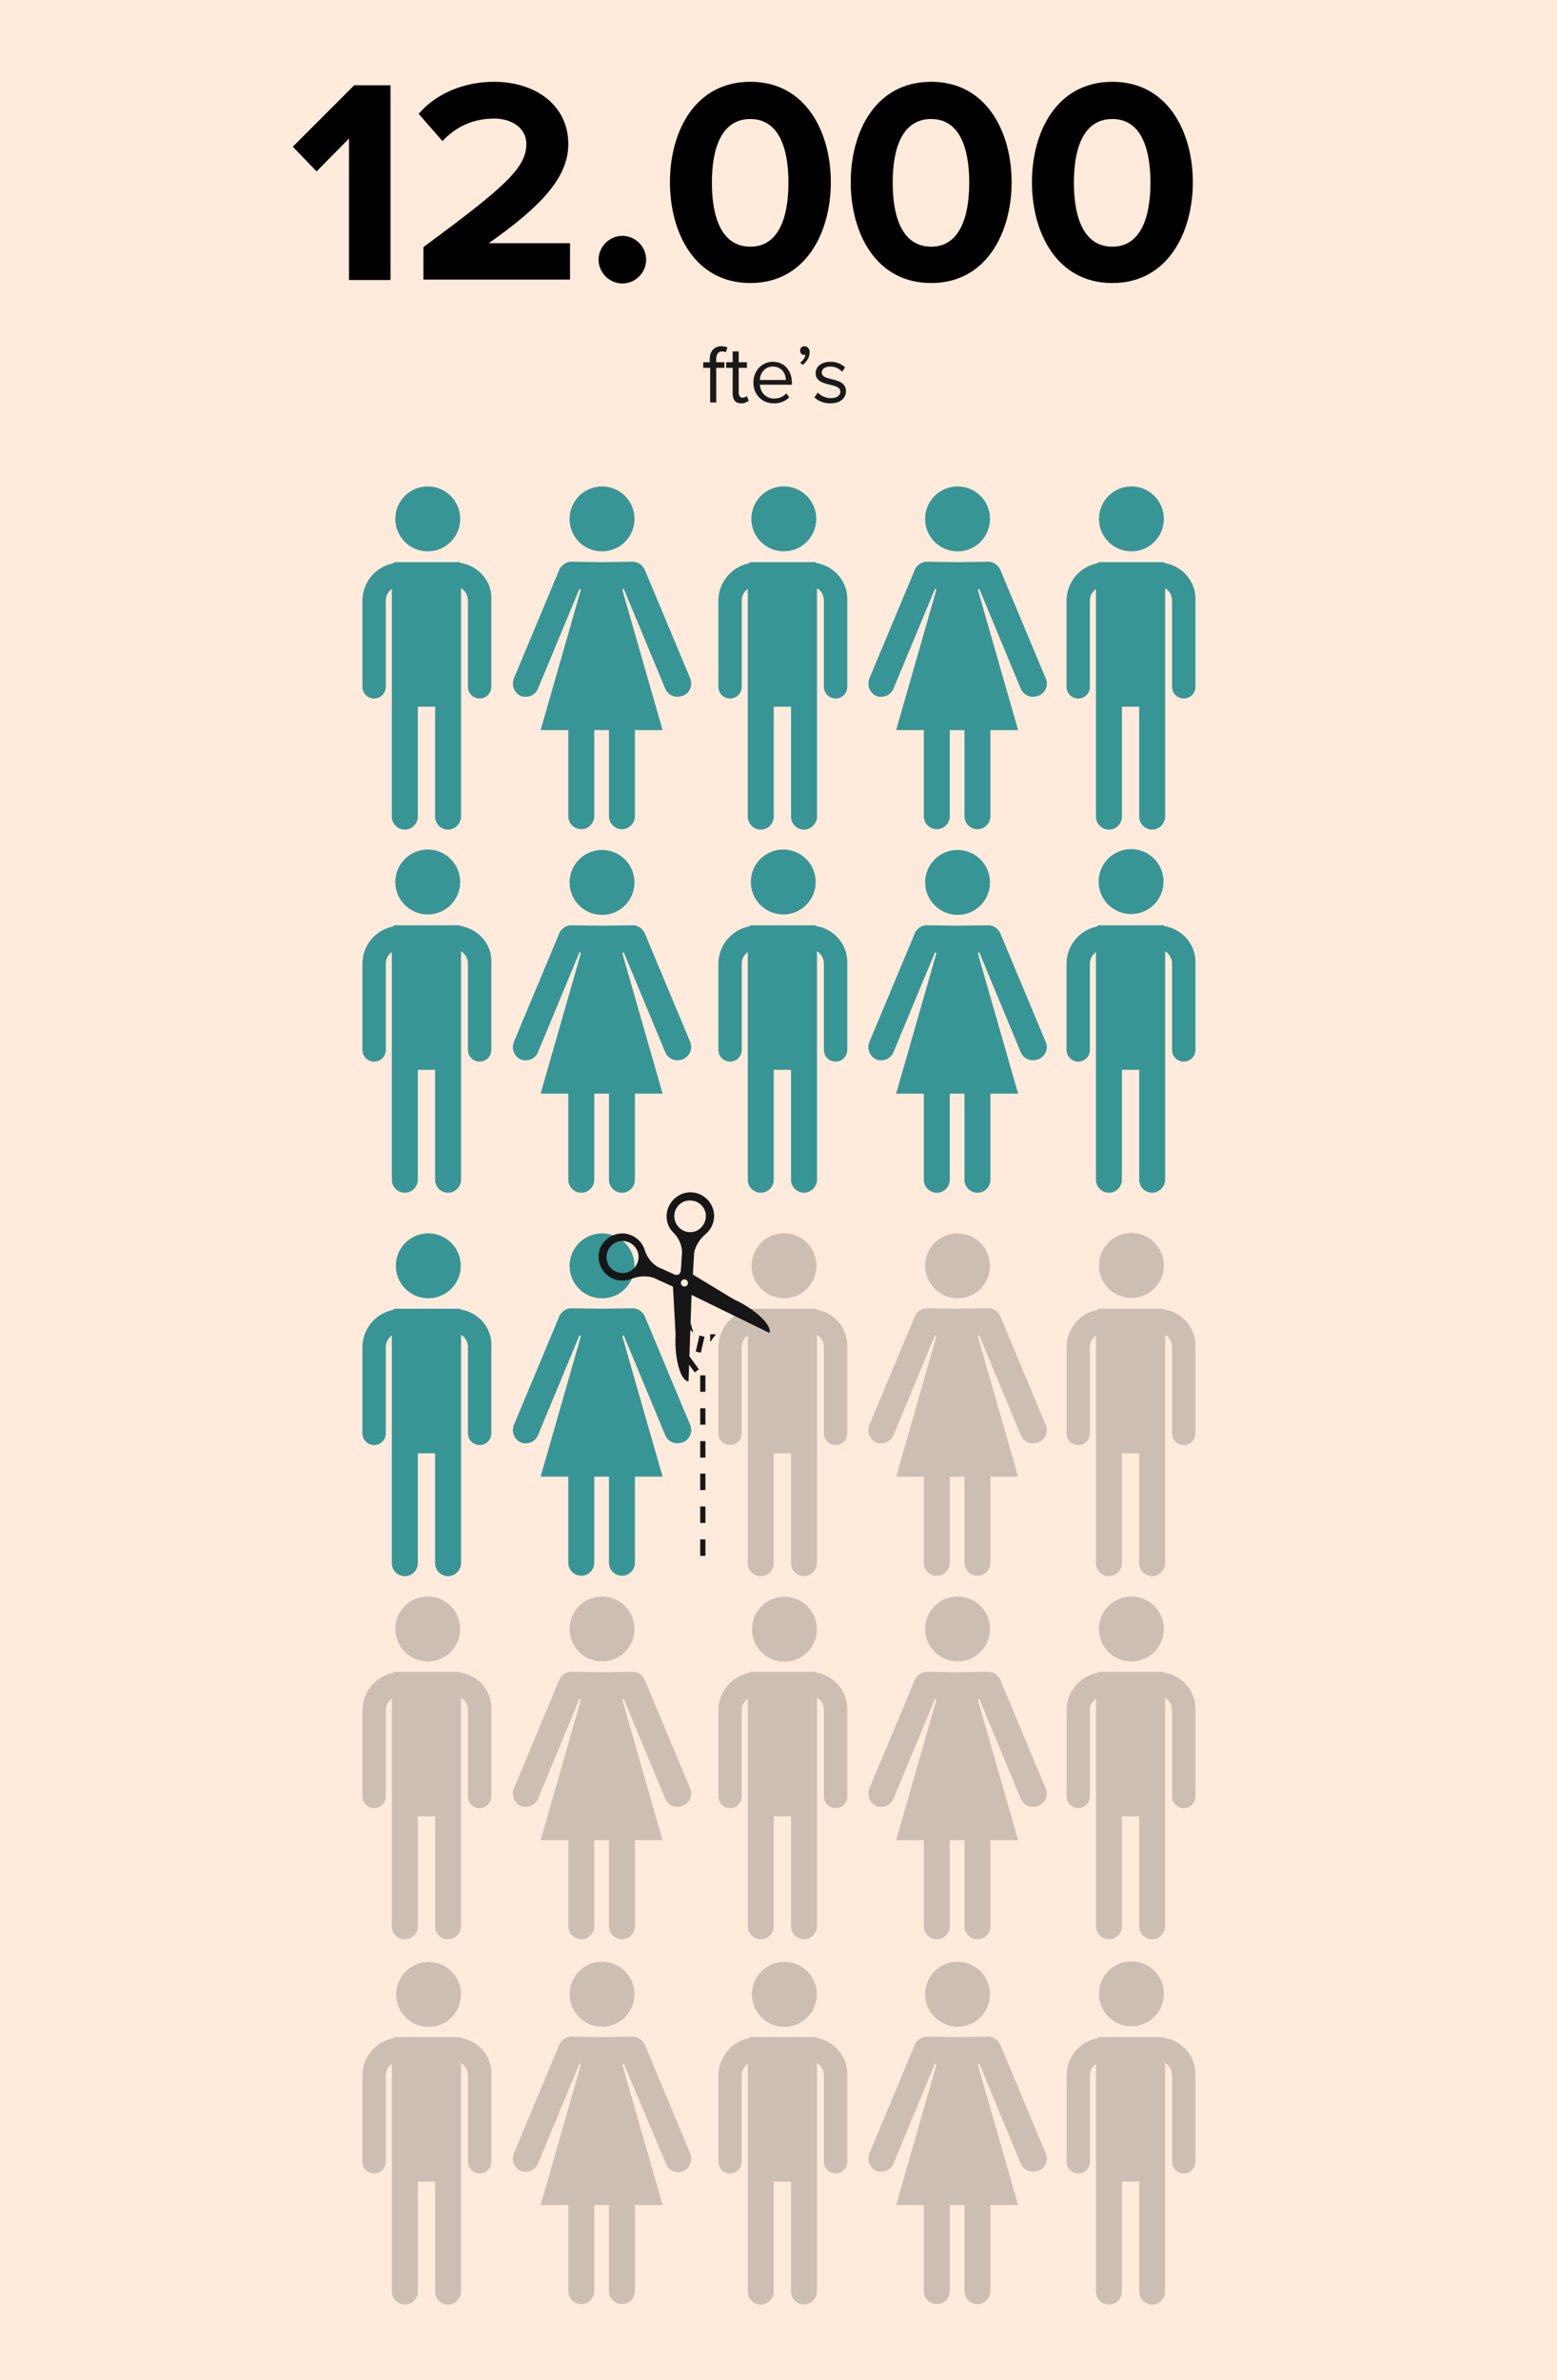 <?xml version="1.0" encoding="utf-8"?>
<svg xmlns="http://www.w3.org/2000/svg" xmlns:xlink="http://www.w3.org/1999/xlink" version="1.1" id="Laag_1" x="0px" y="0px" viewBox="0 0 360 550" style="enable-background:new 0 0 360 550;">
<style type="text/css">
	.st0{fill:#FFEADB;}
	.st1{fill:#379596;}
	.st2{fill:#CDBEB4;}
	.st3{enable-background:new    ;}
	.st4{fill:#191919;}
	.st5{fill:#161616;}
</style>
<g id="uuid-ad06209e-3ad9-4793-83d5-d39bb2336d6a">
	<rect x="-54.2" y="-89.9" class="st0" width="482.2" height="733.4"/>
</g>
<g id="uuid-4c259b87-2aff-484d-8f22-4066a338e05e">
	<g>
		<path class="st1" d="M159.6,156.8l-10.5-25.1c-0.1-0.3-0.3-0.5-0.5-0.8l0,0l0,0c-0.6-0.7-1.4-1.1-2.3-1.1l0,0l-7.1,0.1l-7.1-0.1&#xA;			l0,0c-0.9,0-1.7,0.4-2.3,1.1l0,0l0,0c-0.2,0.2-0.4,0.5-0.5,0.8l-10.5,25.1c-0.6,1.6,0.1,3.3,1.6,4c0.4,0.2,0.8,0.2,1.2,0.2&#xA;			c1.2,0,2.3-0.7,2.8-1.9l9.6-23.1l0.3,0.3l-9.3,32.4h6.4v19.9c0,1.7,1.4,3,3,3c1.7,0,3-1.4,3-3v-19.9h3.4v19.9c0,1.7,1.4,3,3,3&#xA;			c1.7,0,3-1.4,3-3v-19.9h6.4l-9.3-32.4l0.3-0.3l9.6,23.1c0.5,1.2,1.6,1.9,2.8,1.9c0.4,0,0.8-0.1,1.2-0.2&#xA;			C159.5,160.2,160.2,158.4,159.6,156.8L159.6,156.8z"/>
		<path class="st1" d="M139.2,127.4c4.2,0,7.5-3.4,7.5-7.5c0-4.2-3.4-7.5-7.5-7.5c-4.2,0-7.5,3.4-7.5,7.5&#xA;			C131.7,124.1,135,127.4,139.2,127.4z"/>
		<circle class="st1" cx="98.9" cy="119.9" r="7.5"/>
		<path class="st1" d="M106.6,130.1c-0.1-0.1-0.3-0.2-0.5-0.2H91.4c-0.2,0-0.4,0.1-0.6,0.3c-4,0.8-7,4.4-7,8.6v19.9&#xA;			c0,1.5,1.2,2.7,2.7,2.7c1.5,0,2.7-1.2,2.7-2.7v-19.9c0-1.1,0.5-2.1,1.4-2.7v52.6c0,1.7,1.4,3,3,3c1.7,0,3-1.4,3-3v-25.4h4v25.4&#xA;			c0,1.7,1.4,3,3,3s3-1.4,3-3v-52.8c1,0.6,1.6,1.7,1.6,2.9v19.9c0,1.5,1.2,2.7,2.7,2.7c1.5,0,2.7-1.2,2.7-2.7v-19.9&#xA;			C113.9,134.4,110.7,130.8,106.6,130.1L106.6,130.1z"/>
	</g>
	<g>
		<path class="st1" d="M241.8,156.8l-10.5-25.1c-0.1-0.3-0.3-0.5-0.5-0.8l0,0l0,0c-0.6-0.7-1.4-1.1-2.3-1.1l0,0l-7.1,0.1l-7.1-0.1&#xA;			l0,0c-0.9,0-1.7,0.4-2.3,1.1l0,0l0,0c-0.2,0.2-0.4,0.5-0.5,0.8L201,156.8c-0.6,1.6,0.1,3.3,1.6,4c0.4,0.2,0.8,0.2,1.2,0.2&#xA;			c1.2,0,2.3-0.7,2.8-1.9l9.6-23.1l0.3,0.3l-9.3,32.4h6.4v19.9c0,1.7,1.4,3,3,3c1.7,0,3-1.4,3-3v-19.9h3.4v19.9c0,1.7,1.4,3,3,3&#xA;			c1.7,0,3-1.4,3-3v-19.9h6.4l-9.3-32.4l0.3-0.3l9.6,23.1c0.5,1.2,1.6,1.9,2.8,1.9c0.4,0,0.8-0.1,1.2-0.2&#xA;			C241.7,160.2,242.5,158.4,241.8,156.8L241.8,156.8z"/>
		<path class="st1" d="M221.4,127.4c4.2,0,7.5-3.4,7.5-7.5c0-4.2-3.4-7.5-7.5-7.5c-4.2,0-7.5,3.4-7.5,7.5&#xA;			C213.9,124.1,217.3,127.4,221.4,127.4z"/>
		
			<ellipse transform="matrix(0.233 -0.973 0.973 0.233 22.369 268.163)" class="st1" cx="181.1" cy="119.9" rx="7.5" ry="7.5"/>
		<path class="st1" d="M188.8,130.1c-0.1-0.1-0.3-0.2-0.5-0.2h-14.6c-0.2,0-0.4,0.1-0.6,0.3c-4,0.8-7,4.4-7,8.6v19.9&#xA;			c0,1.5,1.2,2.7,2.7,2.7c1.5,0,2.7-1.2,2.7-2.7v-19.9c0-1.1,0.5-2.1,1.4-2.7v52.6c0,1.7,1.4,3,3,3c1.7,0,3-1.4,3-3v-25.4h4v25.4&#xA;			c0,1.7,1.4,3,3,3s3-1.4,3-3v-52.8c1,0.6,1.6,1.7,1.6,2.9v19.9c0,1.5,1.2,2.7,2.7,2.7c1.5,0,2.7-1.2,2.7-2.7v-19.9&#xA;			C196.1,134.4,192.9,130.8,188.8,130.1L188.8,130.1z"/>
	</g>
	<g>
		<circle class="st1" cx="261.6" cy="119.9" r="7.5"/>
		<path class="st1" d="M269.3,130.1c-0.1-0.1-0.3-0.2-0.5-0.2h-14.6c-0.2,0-0.4,0.1-0.6,0.3c-4,0.8-7,4.4-7,8.6v19.9&#xA;			c0,1.5,1.2,2.7,2.7,2.7c1.5,0,2.7-1.2,2.7-2.7v-19.9c0-1.1,0.5-2.1,1.4-2.7v52.6c0,1.7,1.4,3,3,3c1.7,0,3-1.4,3-3v-25.4h4v25.4&#xA;			c0,1.7,1.4,3,3,3s3-1.4,3-3v-52.8c1,0.6,1.6,1.7,1.6,2.9v19.9c0,1.5,1.2,2.7,2.7,2.7c1.5,0,2.7-1.2,2.7-2.7v-19.9&#xA;			C276.6,134.4,273.4,130.8,269.3,130.1L269.3,130.1z"/>
	</g>
	<g>
		<path class="st1" d="M159.6,240.8l-10.5-25.1c-0.1-0.3-0.3-0.5-0.5-0.8l0,0l0,0c-0.6-0.7-1.4-1.1-2.3-1.1l0,0l-7.1,0.1l-7.1-0.1&#xA;			l0,0c-0.9,0-1.7,0.4-2.3,1.1l0,0l0,0c-0.2,0.2-0.4,0.5-0.5,0.8l-10.5,25.1c-0.6,1.6,0.1,3.3,1.6,4c0.4,0.2,0.8,0.2,1.2,0.2&#xA;			c1.2,0,2.3-0.7,2.8-1.9l9.6-23.1l0.3,0.3l-9.3,32.4h6.4v19.9c0,1.7,1.4,3,3,3c1.7,0,3-1.4,3-3v-19.9h3.4v19.9c0,1.7,1.4,3,3,3&#xA;			c1.7,0,3-1.4,3-3v-19.9h6.4l-9.3-32.4l0.3-0.3l9.6,23.1c0.5,1.2,1.6,1.9,2.8,1.9c0.4,0,0.8-0.1,1.2-0.2&#xA;			C159.5,244.1,160.2,242.3,159.6,240.8L159.6,240.8z"/>
		<path class="st1" d="M139.2,211.4c4.2,0,7.5-3.4,7.5-7.5c0-4.2-3.4-7.5-7.5-7.5c-4.2,0-7.5,3.4-7.5,7.5&#xA;			C131.7,208,135,211.4,139.2,211.4z"/>
		<circle class="st1" cx="98.9" cy="203.8" r="7.5"/>
		<path class="st1" d="M106.6,214c-0.1-0.1-0.3-0.2-0.5-0.2H91.4c-0.2,0-0.4,0.1-0.6,0.3c-4,0.8-7,4.4-7,8.6v19.9&#xA;			c0,1.5,1.2,2.7,2.7,2.7c1.5,0,2.7-1.2,2.7-2.7v-19.9c0-1.1,0.5-2.1,1.4-2.7v52.6c0,1.7,1.4,3,3,3c1.7,0,3-1.4,3-3v-25.4h4v25.4&#xA;			c0,1.7,1.4,3,3,3s3-1.4,3-3v-52.8c1,0.6,1.6,1.7,1.6,2.9v19.9c0,1.5,1.2,2.7,2.7,2.7c1.5,0,2.7-1.2,2.7-2.7v-19.9&#xA;			C113.9,218.3,110.7,214.7,106.6,214L106.6,214z"/>
	</g>
	<g>
		<path class="st1" d="M241.8,240.8l-10.5-25.1c-0.1-0.3-0.3-0.5-0.5-0.8l0,0l0,0c-0.6-0.7-1.4-1.1-2.3-1.1l0,0l-7.1,0.1l-7.1-0.1&#xA;			l0,0c-0.9,0-1.7,0.4-2.3,1.1l0,0l0,0c-0.2,0.2-0.4,0.5-0.5,0.8L201,240.8c-0.6,1.6,0.1,3.3,1.6,4c0.4,0.2,0.8,0.2,1.2,0.2&#xA;			c1.2,0,2.3-0.7,2.8-1.9l9.6-23.1l0.3,0.3l-9.3,32.4h6.4v19.9c0,1.7,1.4,3,3,3c1.7,0,3-1.4,3-3v-19.9h3.4v19.9c0,1.7,1.4,3,3,3&#xA;			c1.7,0,3-1.4,3-3v-19.9h6.4l-9.3-32.4l0.3-0.3l9.6,23.1c0.5,1.2,1.6,1.9,2.8,1.9c0.4,0,0.8-0.1,1.2-0.2&#xA;			C241.7,244.1,242.5,242.3,241.8,240.8L241.8,240.8z"/>
		<path class="st1" d="M221.4,211.4c4.2,0,7.5-3.4,7.5-7.5c0-4.2-3.4-7.5-7.5-7.5c-4.2,0-7.5,3.4-7.5,7.5&#xA;			C213.9,208,217.3,211.4,221.4,211.4z"/>
		<circle class="st1" cx="181.1" cy="203.8" r="7.5"/>
		<path class="st1" d="M188.8,214c-0.1-0.1-0.3-0.2-0.5-0.2h-14.6c-0.2,0-0.4,0.1-0.6,0.3c-4,0.8-7,4.4-7,8.6v19.9&#xA;			c0,1.5,1.2,2.7,2.7,2.7c1.5,0,2.7-1.2,2.7-2.7v-19.9c0-1.1,0.5-2.1,1.4-2.7v52.6c0,1.7,1.4,3,3,3c1.7,0,3-1.4,3-3v-25.4h4v25.4&#xA;			c0,1.7,1.4,3,3,3s3-1.4,3-3v-52.8c1,0.6,1.6,1.7,1.6,2.9v19.9c0,1.5,1.2,2.7,2.7,2.7c1.5,0,2.7-1.2,2.7-2.7v-19.9&#xA;			C196.1,218.3,192.9,214.7,188.8,214L188.8,214z"/>
	</g>
	<g>
		
			<ellipse transform="matrix(0.385 -0.923 0.923 0.385 -27.3 366.702)" class="st1" cx="261.6" cy="203.8" rx="7.5" ry="7.5"/>
		<path class="st1" d="M269.3,214c-0.1-0.1-0.3-0.2-0.5-0.2h-14.6c-0.2,0-0.4,0.1-0.6,0.3c-4,0.8-7,4.4-7,8.6v19.9&#xA;			c0,1.5,1.2,2.7,2.7,2.7c1.5,0,2.7-1.2,2.7-2.7v-19.9c0-1.1,0.5-2.1,1.4-2.7v52.6c0,1.7,1.4,3,3,3c1.7,0,3-1.4,3-3v-25.4h4v25.4&#xA;			c0,1.7,1.4,3,3,3s3-1.4,3-3v-52.8c1,0.6,1.6,1.7,1.6,2.9v19.9c0,1.5,1.2,2.7,2.7,2.7c1.5,0,2.7-1.2,2.7-2.7v-19.9&#xA;			C276.6,218.3,273.4,214.7,269.3,214L269.3,214z"/>
	</g>
	<g>
		<path class="st1" d="M159.6,329.3l-10.5-25.1c-0.1-0.3-0.3-0.5-0.5-0.8l0,0l0,0c-0.6-0.7-1.4-1.1-2.3-1.1l0,0l-7.1,0.1l-7.1-0.1&#xA;			l0,0c-0.9,0-1.7,0.4-2.3,1.1l0,0l0,0c-0.2,0.2-0.4,0.5-0.5,0.8l-10.5,25.1c-0.6,1.6,0.1,3.3,1.6,4c0.4,0.2,0.8,0.2,1.2,0.2&#xA;			c1.2,0,2.3-0.7,2.8-1.9l9.6-23.1l0.3,0.3l-9.3,32.4h6.4v19.9c0,1.7,1.4,3,3,3c1.7,0,3-1.4,3-3v-19.9h3.4v19.9c0,1.7,1.4,3,3,3&#xA;			c1.7,0,3-1.4,3-3v-19.9h6.4l-9.3-32.4l0.3-0.3l9.6,23.1c0.5,1.2,1.6,1.9,2.8,1.9c0.4,0,0.8-0.1,1.2-0.2&#xA;			C159.5,332.7,160.2,330.9,159.6,329.3L159.6,329.3z"/>
		<path class="st1" d="M139.2,300c4.2,0,7.5-3.4,7.5-7.5c0-4.2-3.4-7.5-7.5-7.5c-4.2,0-7.5,3.4-7.5,7.5&#xA;			C131.7,296.6,135,300,139.2,300z"/>
		
			<ellipse transform="matrix(0.233 -0.973 0.973 0.233 -208.52 320.584)" class="st1" cx="98.9" cy="292.4" rx="7.5" ry="7.5"/>
		<path class="st1" d="M106.6,302.6c-0.1-0.1-0.3-0.2-0.5-0.2H91.4c-0.2,0-0.4,0.1-0.6,0.3c-4,0.8-7,4.4-7,8.6v19.9&#xA;			c0,1.5,1.2,2.7,2.7,2.7c1.5,0,2.7-1.2,2.7-2.7v-19.9c0-1.1,0.5-2.1,1.4-2.7v52.6c0,1.7,1.4,3,3,3c1.7,0,3-1.4,3-3v-25.4h4v25.4&#xA;			c0,1.7,1.4,3,3,3s3-1.4,3-3v-52.8c1,0.6,1.6,1.7,1.6,2.9v19.9c0,1.5,1.2,2.7,2.7,2.7c1.5,0,2.7-1.2,2.7-2.7v-19.9&#xA;			C113.9,306.9,110.7,303.3,106.6,302.6L106.6,302.6z"/>
	</g>
	<g>
		<path class="st2" d="M241.8,329.3l-10.5-25.1c-0.1-0.3-0.3-0.5-0.5-0.8l0,0l0,0c-0.6-0.7-1.4-1.1-2.3-1.1l0,0l-7.1,0.1l-7.1-0.1&#xA;			l0,0c-0.9,0-1.7,0.4-2.3,1.1l0,0l0,0c-0.2,0.2-0.4,0.5-0.5,0.8L201,329.3c-0.6,1.6,0.1,3.3,1.6,4c0.4,0.2,0.8,0.2,1.2,0.2&#xA;			c1.2,0,2.3-0.7,2.8-1.9l9.6-23.1l0.3,0.3l-9.3,32.4h6.4v19.9c0,1.7,1.4,3,3,3c1.7,0,3-1.4,3-3v-19.9h3.4v19.9c0,1.7,1.4,3,3,3&#xA;			c1.7,0,3-1.4,3-3v-19.9h6.4l-9.3-32.4l0.3-0.3l9.6,23.1c0.5,1.2,1.6,1.9,2.8,1.9c0.4,0,0.8-0.1,1.2-0.2&#xA;			C241.7,332.7,242.5,330.9,241.8,329.3L241.8,329.3z"/>
		<path class="st2" d="M221.4,300c4.2,0,7.5-3.4,7.5-7.5c0-4.2-3.4-7.5-7.5-7.5c-4.2,0-7.5,3.4-7.5,7.5&#xA;			C213.9,296.6,217.3,300,221.4,300z"/>
		
			<ellipse transform="matrix(0.233 -0.973 0.973 0.233 -145.421 400.555)" class="st2" cx="181.1" cy="292.4" rx="7.5" ry="7.5"/>
		<path class="st2" d="M188.8,302.6c-0.1-0.1-0.3-0.2-0.5-0.2h-14.6c-0.2,0-0.4,0.1-0.6,0.3c-4,0.8-7,4.4-7,8.6v19.9&#xA;			c0,1.5,1.2,2.7,2.7,2.7c1.5,0,2.7-1.2,2.7-2.7v-19.9c0-1.1,0.5-2.1,1.4-2.7v52.6c0,1.7,1.4,3,3,3c1.7,0,3-1.4,3-3v-25.4h4v25.4&#xA;			c0,1.7,1.4,3,3,3s3-1.4,3-3v-52.8c1,0.6,1.6,1.7,1.6,2.9v19.9c0,1.5,1.2,2.7,2.7,2.7c1.5,0,2.7-1.2,2.7-2.7v-19.9&#xA;			C196.1,306.9,192.9,303.3,188.8,302.6L188.8,302.6z"/>
	</g>
	<g>
		<circle class="st2" cx="261.6" cy="292.4" r="7.5"/>
		<path class="st2" d="M269.3,302.6c-0.1-0.1-0.3-0.2-0.5-0.2h-14.6c-0.2,0-0.4,0.1-0.6,0.3c-4,0.8-7,4.4-7,8.6v19.9&#xA;			c0,1.5,1.2,2.7,2.7,2.7c1.5,0,2.7-1.2,2.7-2.7v-19.9c0-1.1,0.5-2.1,1.4-2.7v52.6c0,1.7,1.4,3,3,3c1.7,0,3-1.4,3-3v-25.4h4v25.4&#xA;			c0,1.7,1.4,3,3,3s3-1.4,3-3v-52.8c1,0.6,1.6,1.7,1.6,2.9v19.9c0,1.5,1.2,2.7,2.7,2.7c1.5,0,2.7-1.2,2.7-2.7v-19.9&#xA;			C276.6,306.9,273.4,303.3,269.3,302.6L269.3,302.6z"/>
	</g>
	<g>
		<path class="st2" d="M159.6,413.3l-10.5-25.1c-0.1-0.3-0.3-0.5-0.5-0.8l0,0l0,0c-0.6-0.7-1.4-1.1-2.3-1.1l0,0l-7.1,0.1l-7.1-0.1&#xA;			l0,0c-0.9,0-1.7,0.4-2.3,1.1l0,0l0,0c-0.2,0.2-0.4,0.5-0.5,0.8l-10.5,25.1c-0.6,1.6,0.1,3.3,1.6,4c0.4,0.2,0.8,0.2,1.2,0.2&#xA;			c1.2,0,2.3-0.7,2.8-1.9l9.6-23.1l0.3,0.3l-9.3,32.4h6.4v19.9c0,1.7,1.4,3,3,3c1.7,0,3-1.4,3-3v-19.9h3.4v19.9c0,1.7,1.4,3,3,3&#xA;			c1.7,0,3-1.4,3-3v-19.9h6.4l-9.3-32.4l0.3-0.3l9.6,23.1c0.5,1.2,1.6,1.9,2.8,1.9c0.4,0,0.8-0.1,1.2-0.2&#xA;			C159.5,416.6,160.2,414.8,159.6,413.3L159.6,413.3z"/>
		<path class="st2" d="M139.2,383.9c4.2,0,7.5-3.4,7.5-7.5c0-4.2-3.4-7.5-7.5-7.5c-4.2,0-7.5,3.4-7.5,7.5&#xA;			C131.7,380.5,135,383.9,139.2,383.9z"/>
		<circle class="st2" cx="98.9" cy="376.4" r="7.5"/>
		<path class="st2" d="M106.6,386.5c-0.1-0.1-0.3-0.2-0.5-0.2H91.4c-0.2,0-0.4,0.1-0.6,0.3c-4,0.8-7,4.4-7,8.6v19.9&#xA;			c0,1.5,1.2,2.7,2.7,2.7c1.5,0,2.7-1.2,2.7-2.7v-19.9c0-1.1,0.5-2.1,1.4-2.7v52.6c0,1.7,1.4,3,3,3c1.7,0,3-1.4,3-3v-25.4h4v25.4&#xA;			c0,1.7,1.4,3,3,3s3-1.4,3-3v-52.8c1,0.6,1.6,1.7,1.6,2.9v19.9c0,1.5,1.2,2.7,2.7,2.7c1.5,0,2.7-1.2,2.7-2.7v-19.9&#xA;			C113.9,390.9,110.7,387.2,106.6,386.5L106.6,386.5z"/>
	</g>
	<g>
		<path class="st2" d="M241.8,413.3l-10.5-25.1c-0.1-0.3-0.3-0.5-0.5-0.8l0,0l0,0c-0.6-0.7-1.4-1.1-2.3-1.1l0,0l-7.1,0.1l-7.1-0.1&#xA;			l0,0c-0.9,0-1.7,0.4-2.3,1.1l0,0l0,0c-0.2,0.2-0.4,0.5-0.5,0.8L201,413.3c-0.6,1.6,0.1,3.3,1.6,4c0.4,0.2,0.8,0.2,1.2,0.2&#xA;			c1.2,0,2.3-0.7,2.8-1.9l9.6-23.1l0.3,0.3l-9.3,32.4h6.4v19.9c0,1.7,1.4,3,3,3c1.7,0,3-1.4,3-3v-19.9h3.4v19.9c0,1.7,1.4,3,3,3&#xA;			c1.7,0,3-1.4,3-3v-19.9h6.4l-9.3-32.4l0.3-0.3l9.6,23.1c0.5,1.2,1.6,1.9,2.8,1.9c0.4,0,0.8-0.1,1.2-0.2&#xA;			C241.7,416.6,242.5,414.8,241.8,413.3L241.8,413.3z"/>
		<path class="st2" d="M221.4,383.9c4.2,0,7.5-3.4,7.5-7.5c0-4.2-3.4-7.5-7.5-7.5c-4.2,0-7.5,3.4-7.5,7.5&#xA;			C213.9,380.5,217.3,383.9,221.4,383.9z"/>
		
			<ellipse transform="matrix(0.233 -0.973 0.973 0.233 -227.057 464.968)" class="st2" cx="181.1" cy="376.4" rx="7.5" ry="7.5"/>
		<path class="st2" d="M188.8,386.5c-0.1-0.1-0.3-0.2-0.5-0.2h-14.6c-0.2,0-0.4,0.1-0.6,0.3c-4,0.8-7,4.4-7,8.6v19.9&#xA;			c0,1.5,1.2,2.7,2.7,2.7c1.5,0,2.7-1.2,2.7-2.7v-19.9c0-1.1,0.5-2.1,1.4-2.7v52.6c0,1.7,1.4,3,3,3c1.7,0,3-1.4,3-3v-25.4h4v25.4&#xA;			c0,1.7,1.4,3,3,3s3-1.4,3-3v-52.8c1,0.6,1.6,1.7,1.6,2.9v19.9c0,1.5,1.2,2.7,2.7,2.7c1.5,0,2.7-1.2,2.7-2.7v-19.9&#xA;			C196.1,390.9,192.9,387.2,188.8,386.5L188.8,386.5z"/>
	</g>
	<g>
		<circle class="st2" cx="261.6" cy="376.4" r="7.5"/>
		<path class="st2" d="M269.3,386.5c-0.1-0.1-0.3-0.2-0.5-0.2h-14.6c-0.2,0-0.4,0.1-0.6,0.3c-4,0.8-7,4.4-7,8.6v19.9&#xA;			c0,1.5,1.2,2.7,2.7,2.7c1.5,0,2.7-1.2,2.7-2.7v-19.9c0-1.1,0.5-2.1,1.4-2.7v52.6c0,1.7,1.4,3,3,3c1.7,0,3-1.4,3-3v-25.4h4v25.4&#xA;			c0,1.7,1.4,3,3,3s3-1.4,3-3v-52.8c1,0.6,1.6,1.7,1.6,2.9v19.9c0,1.5,1.2,2.7,2.7,2.7c1.5,0,2.7-1.2,2.7-2.7v-19.9&#xA;			C276.6,390.9,273.4,387.2,269.3,386.5L269.3,386.5z"/>
	</g>
	<g>
		<path class="st2" d="M159.6,497.6l-10.5-25.1c-0.1-0.3-0.3-0.5-0.5-0.8l0,0l0,0c-0.6-0.7-1.4-1.1-2.3-1.1l0,0l-7.1,0.1l-7.1-0.1&#xA;			l0,0c-0.9,0-1.7,0.4-2.3,1.1l0,0l0,0c-0.2,0.2-0.4,0.5-0.5,0.8l-10.5,25.1c-0.6,1.6,0.1,3.3,1.6,4c0.4,0.2,0.8,0.2,1.2,0.2&#xA;			c1.2,0,2.3-0.7,2.8-1.9l9.6-23.1l0.3,0.3l-9.3,32.4h6.4v19.9c0,1.7,1.4,3,3,3c1.7,0,3-1.4,3-3v-19.9h3.4v19.9c0,1.7,1.4,3,3,3&#xA;			c1.7,0,3-1.4,3-3v-19.9h6.4l-9.3-32.4l0.3-0.3L154,500c0.5,1.2,1.6,1.9,2.8,1.9c0.4,0,0.8-0.1,1.2-0.2&#xA;			C159.5,501,160.2,499.2,159.6,497.6L159.6,497.6z"/>
		<path class="st2" d="M139.2,468.3c4.2,0,7.5-3.4,7.5-7.5c0-4.2-3.4-7.5-7.5-7.5c-4.2,0-7.5,3.4-7.5,7.5&#xA;			C131.7,464.9,135,468.3,139.2,468.3z"/>
		
			<ellipse transform="matrix(0.233 -0.973 0.973 0.233 -372.199 449.732)" class="st2" cx="98.9" cy="460.7" rx="7.5" ry="7.5"/>
		<path class="st2" d="M106.6,470.9c-0.1-0.1-0.3-0.2-0.5-0.2H91.4c-0.2,0-0.4,0.1-0.6,0.3c-4,0.8-7,4.4-7,8.6v19.9&#xA;			c0,1.5,1.2,2.7,2.7,2.7c1.5,0,2.7-1.2,2.7-2.7v-19.9c0-1.1,0.5-2.1,1.4-2.7v52.6c0,1.7,1.4,3,3,3c1.7,0,3-1.4,3-3v-25.4h4v25.4&#xA;			c0,1.7,1.4,3,3,3s3-1.4,3-3v-52.8c1,0.6,1.6,1.7,1.6,2.9v19.9c0,1.5,1.2,2.7,2.7,2.7c1.5,0,2.7-1.2,2.7-2.7v-19.9&#xA;			C113.9,475.2,110.7,471.6,106.6,470.9L106.6,470.9z"/>
	</g>
	<g>
		<path class="st2" d="M241.8,497.6l-10.5-25.1c-0.1-0.3-0.3-0.5-0.5-0.8l0,0l0,0c-0.6-0.7-1.4-1.1-2.3-1.1l0,0l-7.1,0.1l-7.1-0.1&#xA;			l0,0c-0.9,0-1.7,0.4-2.3,1.1l0,0l0,0c-0.2,0.2-0.4,0.5-0.5,0.8L201,497.6c-0.6,1.6,0.1,3.3,1.6,4c0.4,0.2,0.8,0.2,1.2,0.2&#xA;			c1.2,0,2.3-0.7,2.8-1.9l9.6-23.1l0.3,0.3l-9.3,32.4h6.4v19.9c0,1.7,1.4,3,3,3c1.7,0,3-1.4,3-3v-19.9h3.4v19.9c0,1.7,1.4,3,3,3&#xA;			c1.7,0,3-1.4,3-3v-19.9h6.4l-9.3-32.4l0.3-0.3l9.6,23.1c0.5,1.2,1.6,1.9,2.8,1.9c0.4,0,0.8-0.1,1.2-0.2&#xA;			C241.7,501,242.5,499.2,241.8,497.6L241.8,497.6z"/>
		<path class="st2" d="M221.4,468.3c4.2,0,7.5-3.4,7.5-7.5c0-4.2-3.4-7.5-7.5-7.5c-4.2,0-7.5,3.4-7.5,7.5&#xA;			C213.9,464.9,217.3,468.3,221.4,468.3z"/>
		
			<ellipse transform="matrix(0.233 -0.973 0.973 0.233 -309.099 529.703)" class="st2" cx="181.1" cy="460.7" rx="7.5" ry="7.5"/>
		<path class="st2" d="M188.8,470.9c-0.1-0.1-0.3-0.2-0.5-0.2h-14.6c-0.2,0-0.4,0.1-0.6,0.3c-4,0.8-7,4.4-7,8.6v19.9&#xA;			c0,1.5,1.2,2.7,2.7,2.7c1.5,0,2.7-1.2,2.7-2.7v-19.9c0-1.1,0.5-2.1,1.4-2.7v52.6c0,1.7,1.4,3,3,3c1.7,0,3-1.4,3-3v-25.4h4v25.4&#xA;			c0,1.7,1.4,3,3,3s3-1.4,3-3v-52.8c1,0.6,1.6,1.7,1.6,2.9v19.9c0,1.5,1.2,2.7,2.7,2.7c1.5,0,2.7-1.2,2.7-2.7v-19.9&#xA;			C196.1,475.2,192.9,471.6,188.8,470.9L188.8,470.9z"/>
	</g>
	<g>
		<circle class="st2" cx="261.6" cy="460.7" r="7.5"/>
		<path class="st2" d="M269.3,470.9c-0.1-0.1-0.3-0.2-0.5-0.2h-14.6c-0.2,0-0.4,0.1-0.6,0.3c-4,0.8-7,4.4-7,8.6v19.9&#xA;			c0,1.5,1.2,2.7,2.7,2.7c1.5,0,2.7-1.2,2.7-2.7v-19.9c0-1.1,0.5-2.1,1.4-2.7v52.6c0,1.7,1.4,3,3,3c1.7,0,3-1.4,3-3v-25.4h4v25.4&#xA;			c0,1.7,1.4,3,3,3s3-1.4,3-3v-52.8c1,0.6,1.6,1.7,1.6,2.9v19.9c0,1.5,1.2,2.7,2.7,2.7c1.5,0,2.7-1.2,2.7-2.7v-19.9&#xA;			C276.6,475.2,273.4,471.6,269.3,470.9L269.3,470.9z"/>
	</g>
</g>
<g id="uuid-b43d0ff7-6bf5-40d4-9270-a42043a989f7">
	<g class="st3">
		<path d="M80.7,32l-7.5,7.6l-5.5-5.7l14.2-14.2h8.4v45h-9.6V32z"/>
		<path d="M97.9,57.1c18.4-13.6,23.8-18.2,23.8-23.8c0-3.9-3.6-5.9-7.4-5.9c-5.1,0-9,2-12,5.2l-5.5-6.3c4.4-5.1,11.1-7.4,17.4-7.4&#xA;			c9.6,0,17.2,5.4,17.2,14.4c0,7.7-6.3,14.4-18.4,22.9h18.8v8.4H97.9V57.1z"/>
		<path d="M143.9,54.5c3,0,5.5,2.5,5.5,5.5s-2.5,5.5-5.5,5.5s-5.5-2.5-5.5-5.5S140.9,54.5,143.9,54.5z"/>
		<path d="M173.5,18.9c12.8,0,18.6,11.6,18.6,23.2s-5.8,23.3-18.6,23.3c-12.9,0-18.6-11.7-18.6-23.3S160.6,18.9,173.5,18.9z&#xA;			 M173.5,27.5c-6.5,0-8.9,6.4-8.9,14.7S167,57,173.5,57c6.4,0,8.8-6.5,8.8-14.8S179.9,27.5,173.5,27.5z"/>
		<path d="M215.3,18.9c12.8,0,18.6,11.6,18.6,23.2s-5.8,23.3-18.6,23.3c-12.9,0-18.6-11.7-18.6-23.3S202.4,18.9,215.3,18.9z&#xA;			 M215.3,27.5c-6.5,0-8.9,6.4-8.9,14.7s2.4,14.8,8.9,14.8c6.4,0,8.8-6.5,8.8-14.8S221.7,27.5,215.3,27.5z"/>
		<path d="M257.2,18.9c12.8,0,18.6,11.6,18.6,23.2s-5.8,23.3-18.6,23.3c-12.9,0-18.6-11.7-18.6-23.3S244.3,18.9,257.2,18.9z&#xA;			 M257.2,27.5c-6.5,0-8.9,6.4-8.9,14.7s2.4,14.8,8.9,14.8c6.4,0,8.8-6.5,8.8-14.8S263.6,27.5,257.2,27.5z"/>
	</g>
	<g class="st3">
		<path class="st4" d="M164.1,85h-1.5v-1.3h1.5v-0.7c0-1.9,1.1-3,2.7-3c0.5,0,1,0.1,1.4,0.3l-0.4,1.1c-0.2-0.1-0.5-0.2-0.8-0.2&#xA;			c-0.9,0-1.4,0.6-1.4,1.8v0.7h1.9V85h-1.9V93h-1.4V85z"/>
		<path class="st4" d="M169.4,91v-6h-1.5v-1.3h1.5v-2.5h1.4v2.5h1.9V85h-1.9v5.7c0,0.7,0.3,1.2,0.9,1.2c0.4,0,0.8-0.2,1-0.4l0.4,1.1&#xA;			c-0.4,0.3-0.9,0.6-1.7,0.6C170.1,93.2,169.4,92.4,169.4,91z"/>
	</g>
	<g class="st3">
		<path class="st4" d="M178.7,83.6c2.8,0,4.4,2.2,4.4,4.9v0.4h-7.4c0.1,1.7,1.3,3.2,3.3,3.2c1,0,2.1-0.4,2.8-1.2l0.7,0.9&#xA;			c-0.9,0.9-2.1,1.4-3.6,1.4c-2.7,0-4.7-2-4.7-4.8C174.2,85.7,176.1,83.6,178.7,83.6z M175.7,87.8h6c0-1.4-0.9-3.1-3-3.1&#xA;			C176.7,84.7,175.7,86.4,175.7,87.8z"/>
	</g>
	<g class="st3">
		<path class="st4" d="M185,83.8c0.6-0.4,1.2-1.2,1.2-1.8c0,0-0.2,0-0.3,0c-0.5,0-0.9-0.4-0.9-1c0-0.6,0.4-1,1-1&#xA;			c0.6,0,1.2,0.5,1.2,1.4c0,1.2-0.7,2.2-1.6,2.9L185,83.8z"/>
	</g>
	<g class="st3">
		<path class="st4" d="M189.1,90.7c0.6,0.7,1.8,1.3,3,1.3c1.4,0,2.2-0.6,2.2-1.5c0-1-1.1-1.3-2.4-1.6c-1.6-0.4-3.3-0.8-3.3-2.7&#xA;			c0-1.4,1.2-2.6,3.4-2.6c1.6,0,2.7,0.6,3.4,1.3l-0.7,1c-0.6-0.7-1.6-1.2-2.7-1.2c-1.3,0-2,0.6-2,1.4c0,0.9,1,1.2,2.2,1.5&#xA;			c1.6,0.4,3.4,0.8,3.4,2.8c0,1.5-1.2,2.8-3.6,2.8c-1.5,0-2.8-0.5-3.7-1.4L189.1,90.7z"/>
	</g>
</g>
<g id="uuid-4161edb0-1433-4d70-9a09-414e4cca33f9">
	<g id="uuid-4b0d5df6-14e6-4650-b7b9-ef2f4eb88bf3">
		<polyline class="st5" points="164.2,310.1 164.2,308.3 165.5,308.3"/>
		<polyline class="st5" points="160.3,307.9 158.9,306.7 159.7,305.8"/>
		
			<rect x="159.3" y="313.4" transform="matrix(0.809 -0.588 0.588 0.809 -154.77 154.169)" class="st5" width="1.2" height="3.8"/>
		
			<rect x="160" y="310.1" transform="matrix(0.222 -0.975 0.975 0.222 -176.994 399.462)" class="st5" width="3.8" height="1.2"/>
	</g>
	<g>
		<path class="st5" d="M141.6,295.4c1.4,0.7,3,0.6,4.4,0.1c1.6-0.6,3.3-0.8,4.9-0.3l0.1,0l4.6,2.1l0.6,11c-0.3,5.8,1.2,10.8,3,10.9&#xA;			l0.7-20l18,8.8c0.7-1.6-3-5.4-8.3-7.8l-9.4-5.7l0.3-5l0-0.1c0.4-1.7,1.3-3.1,2.6-4.2c1.1-0.9,1.9-2.3,2-3.9&#xA;			c0.2-3.1-2.3-5.8-5.5-5.8c-2.6,0-4.9,2-5.4,4.6c-0.3,1.8,0.3,3.6,1.5,4.7c1.2,1.2,1.9,2.7,2,4.4l0,0.2l0,0l-0.3,4.4l-0.4,0.7&#xA;			l-0.8,0.1l-4-1.8l0,0l-0.2-0.1c-1.4-0.9-2.4-2.2-2.9-3.8c-0.5-1.6-1.7-3-3.5-3.6c-2.5-0.9-5.3,0.3-6.6,2.6&#xA;			C137.6,290.7,138.8,294.1,141.6,295.4L141.6,295.4L141.6,295.4z M155.9,280.8c0.1-2,1.9-3.6,3.9-3.4c2,0.1,3.6,1.9,3.4,3.9&#xA;			s-1.9,3.6-3.9,3.4C157.4,284.6,155.8,282.8,155.9,280.8z M157.5,296.1c0.2-0.4,0.7-0.6,1.1-0.4c0.4,0.2,0.6,0.7,0.4,1.1&#xA;			s-0.7,0.6-1.1,0.4C157.5,297,157.3,296.5,157.5,296.1L157.5,296.1z M140.6,288.9c0.8-1.8,3-2.7,4.9-1.8c1.8,0.8,2.7,3,1.8,4.9&#xA;			c-0.8,1.8-3,2.7-4.9,1.8C140.5,293,139.7,290.8,140.6,288.9L140.6,288.9z"/>
		<path class="st5" d="M161.9,359.5v-3.8h1.2v3.8H161.9z M161.9,351.9v-3.8h1.2v3.8H161.9z M161.9,344.3v-3.8h1.2v3.8H161.9z&#xA;			 M161.9,336.7V333h1.2v3.8H161.9z M161.9,329.2v-3.8h1.2v3.8H161.9z M161.9,321.6v-3.8h1.2v3.8H161.9z"/>
	</g>
</g>
</svg>